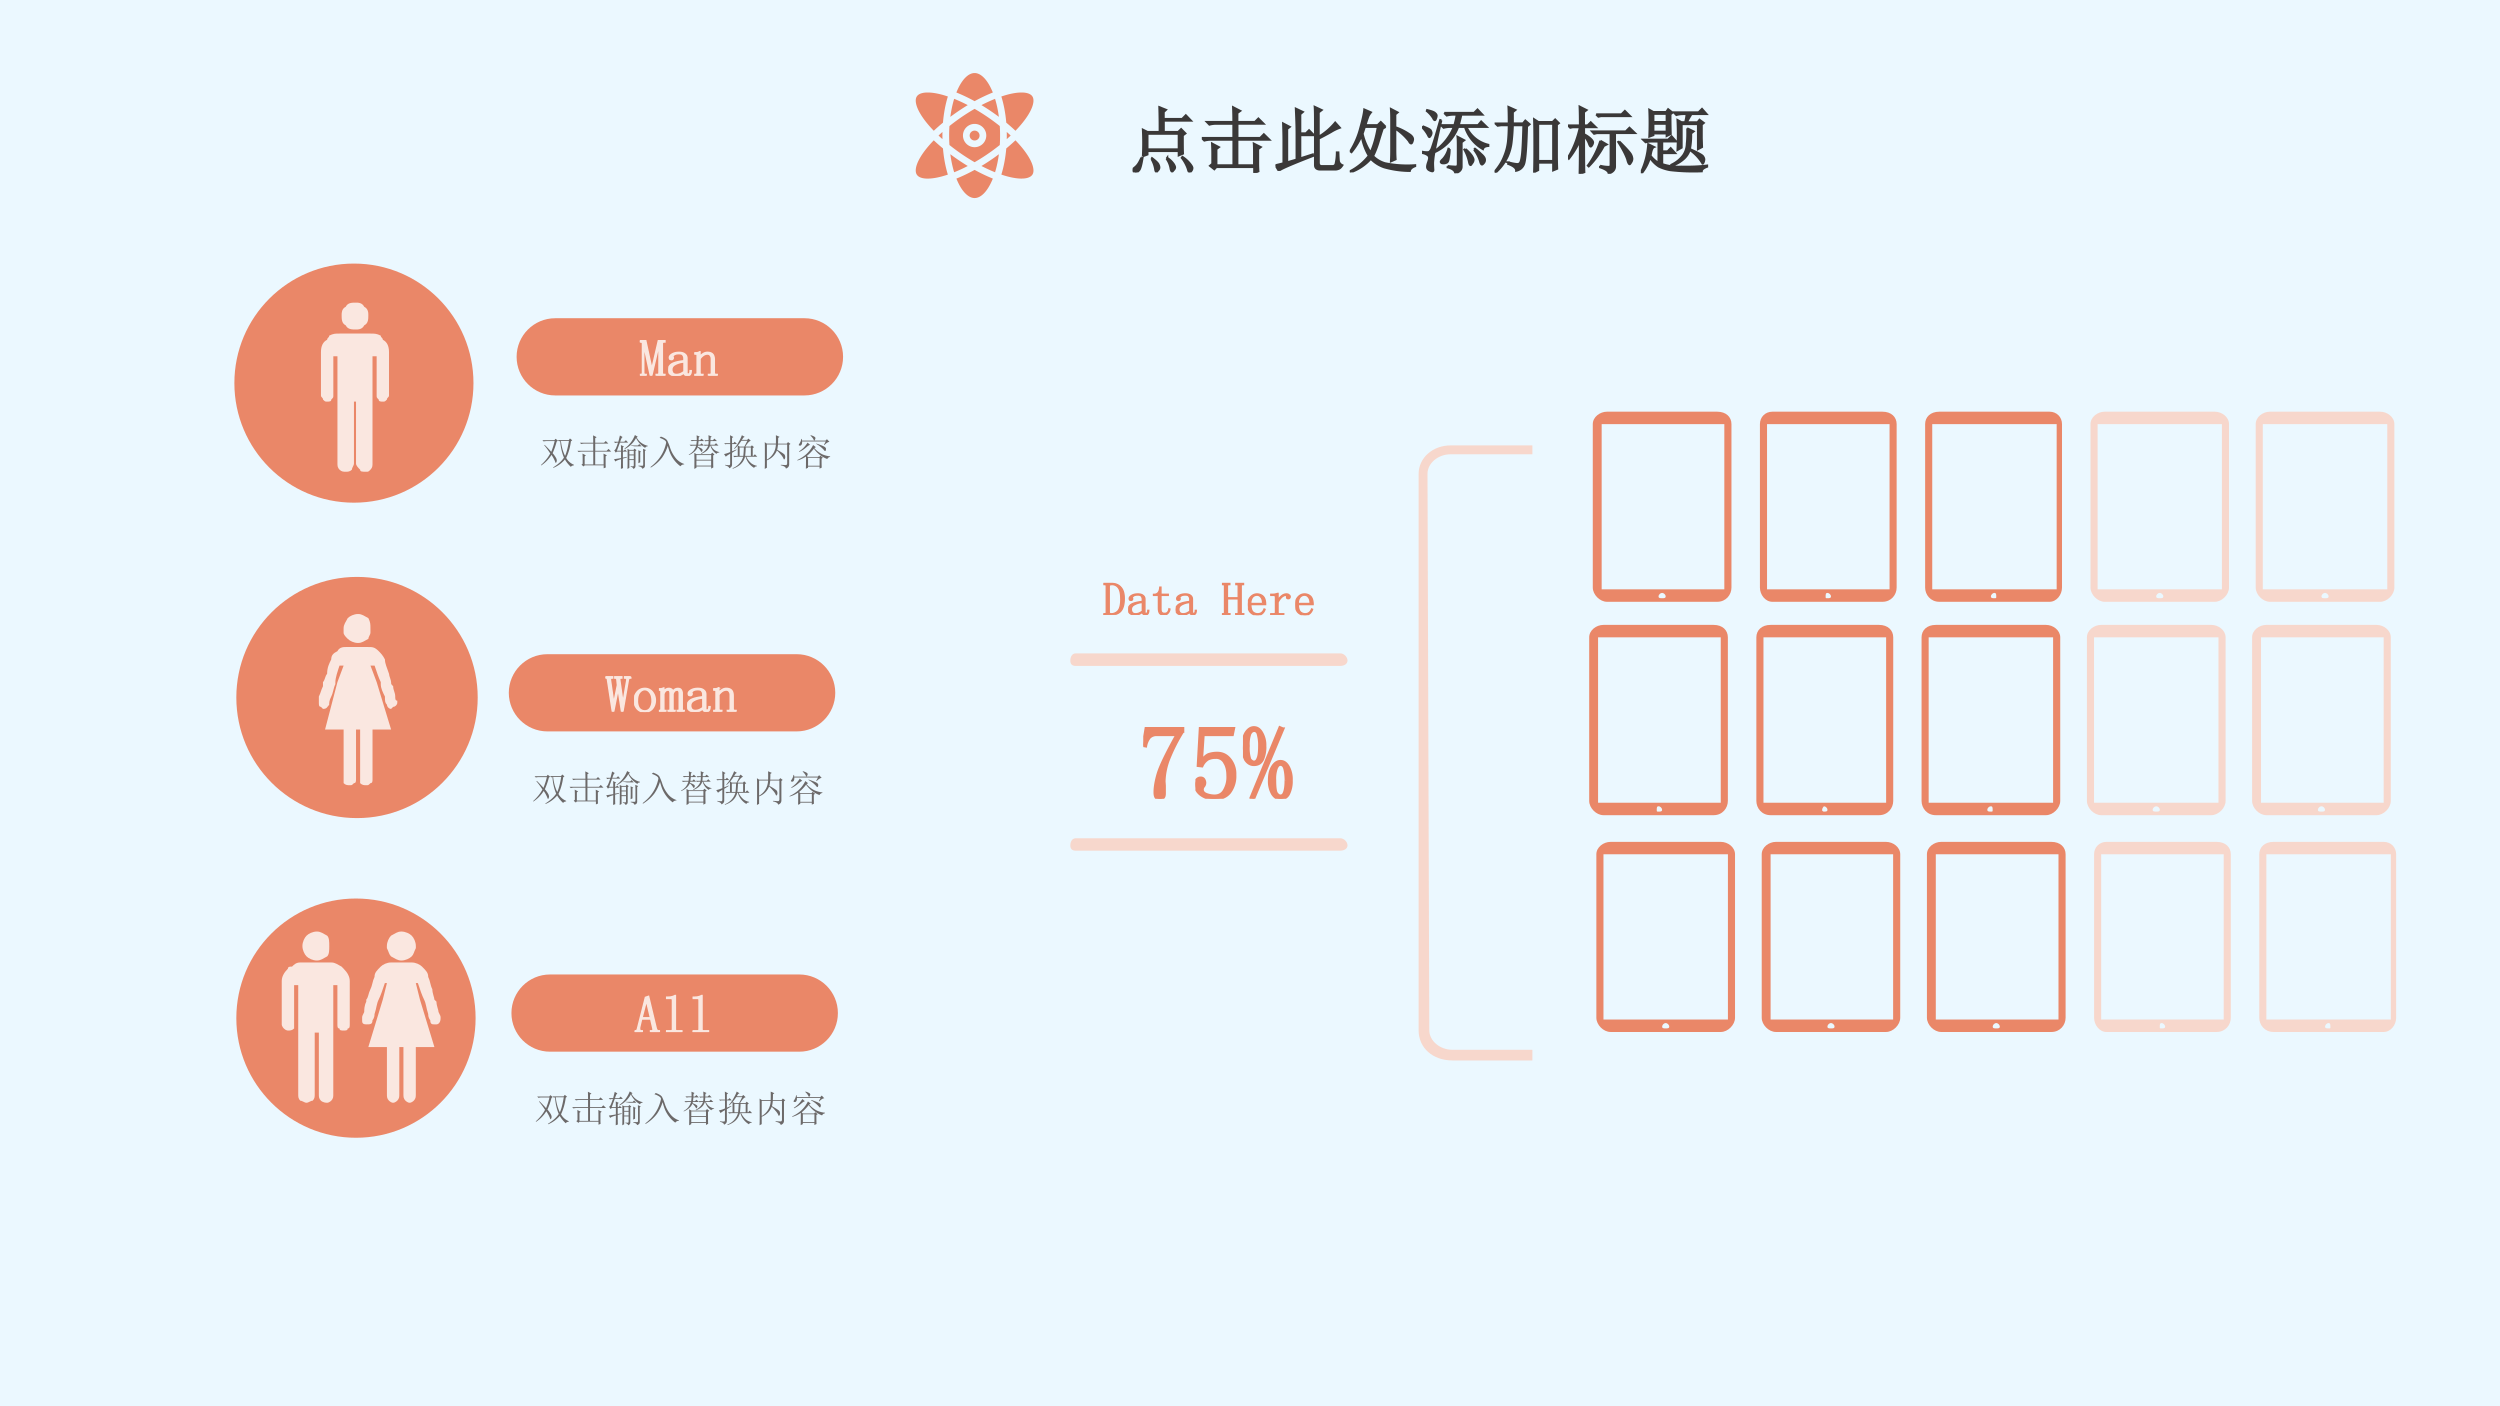 <svg xmlns="http://www.w3.org/2000/svg" xmlns:xlink="http://www.w3.org/1999/xlink" width="1280" height="720" viewBox="0 0 960 540"><rect x="0" y="0" width="960" height="540" fill="#808080" stroke="none"/><g data-name="P"><clipPath id="a"><path fill-rule="evenodd" d="M0 540h960V0H0Z"/></clipPath><g clip-path="url(#a)"><path fill="#ebf8ff" fill-rule="evenodd" d="M0 540h960V0H0Z"/></g></g><path fill="#ea8768" fill-rule="evenodd" d="M374.25 65.24c2.37 1.3 4.73 2.43 7 3.34-.11.28-.23.56-.35.83-1.85 4.22-4.27 6.64-6.65 6.64-2.37 0-4.8-2.42-6.65-6.64-.12-.27-.23-.55-.35-.83 2.28-.91 4.63-2.04 7-3.34Zm9.32-6.02c-.32 2.48-.82 4.81-1.47 6.93-1.7-.68-3.45-1.49-5.23-2.41 1.86-1.12 3.7-2.33 5.51-3.63.4-.3.8-.6 1.19-.89Zm-18.64 0c.39.29.79.59 1.2.89 1.8 1.3 3.65 2.51 5.49 3.63a57.18 57.18 0 0 1-5.22 2.41c-.65-2.12-1.15-4.45-1.47-6.93Zm25.01-5.34c4.11 4.26 6.71 8.37 6.9 11.27.07 1.02-.17 1.8-.76 2.34-1.56 1.49-5.53 1.45-10.59-.13-.32-.1-.64-.2-.97-.32.94-3.02 1.58-6.43 1.89-10.04 1.25-1.04 2.43-2.08 3.53-3.12Zm-31.37 0c1.09 1.04 2.28 2.08 3.53 3.12.3 3.61.95 7.02 1.88 10.05-.32.11-.65.22-.96.31-5.07 1.58-9.03 1.64-10.6.14-.58-.55-.83-1.32-.76-2.35.19-2.9 2.79-7.01 6.91-11.27Zm28.02-3.21c.52.46 1.03.92 1.51 1.38-.48.46-.99.92-1.51 1.38.02-.46.02-.92.02-1.38 0-.46 0-.92-.02-1.38Zm-24.69 0c0 .46-.01.92-.01 1.38 0 .46.01.92.01 1.38-.51-.46-1.01-.92-1.5-1.38.49-.46.99-.92 1.5-1.38Zm12.35-.51c1.05 0 1.9.85 1.9 1.89a1.9 1.9 0 0 1-1.9 1.9 1.895 1.895 0 0 1 0-3.79Zm0-2.58c-2.47 0-4.47 2-4.47 4.46 0 2.47 2 4.48 4.47 4.48 2.47 0 4.48-2.01 4.48-4.48 0-2.46-2.01-4.46-4.48-4.46Zm0-5.78c2.22 1.28 4.44 2.71 6.62 4.28 1.05.76 2.07 1.53 3.05 2.32.08 1.2.11 2.41.11 3.64s-.03 2.45-.11 3.65c-.98.78-2 1.56-3.05 2.32-2.18 1.57-4.4 3.01-6.62 4.28a74.13 74.13 0 0 1-6.61-4.28 83.97 83.97 0 0 1-3.05-2.32 54.937 54.937 0 0 1 0-7.29c.98-.79 2-1.56 3.05-2.32 2.17-1.57 4.39-3 6.61-4.28Zm7.85-3.85c.65 2.12 1.15 4.46 1.47 6.92-.39-.29-.79-.58-1.19-.87a78.146 78.146 0 0 0-5.51-3.64 63.02 63.02 0 0 1 5.23-2.41Zm-15.7 0c1.71.69 3.45 1.49 5.22 2.41a80.175 80.175 0 0 0-5.49 3.64c-.41.29-.81.58-1.2.87.32-2.46.82-4.8 1.47-6.92Zm25.86-2.43c1.74 0 3.06.36 3.82 1.08.59.55.83 1.32.76 2.35-.19 2.89-2.79 7.01-6.9 11.27-1.1-1.04-2.28-2.08-3.53-3.12-.31-3.61-.95-7.03-1.89-10.04.33-.12.65-.22.97-.32 2.61-.82 4.93-1.22 6.77-1.22Zm-36.03 0c1.86 0 4.17.4 6.79 1.22.31.1.64.2.96.32-.93 3.01-1.58 6.43-1.88 10.04a69.817 69.817 0 0 0-3.53 3.12c-4.12-4.26-6.72-8.38-6.91-11.27-.07-1.03.18-1.8.76-2.35.76-.72 2.08-1.08 3.81-1.08Zm18.02-7.47c2.38 0 4.8 2.42 6.65 6.64.12.27.24.54.35.83-2.27.91-4.63 2.03-7 3.33-2.37-1.3-4.72-2.42-7-3.33.12-.29.23-.57.35-.83 1.85-4.22 4.28-6.64 6.65-6.64Z" data-name="P"/><g data-name="P"><symbol id="b"><path d="M.203.531V.316h.43v.215h-.43M.141.223a3.707 3.707 0 0 1 0 .363L.203.555h.168a8.9 8.9 0 0 1-.004.34l.09-.036L.426.83V.733H.68l.05.051L.8.711H.427V.555h.199l.04.039.058-.059L.688.508c0-.123 0-.206.003-.25L.633.234v.059h-.43V.246L.141.223M.12.203h.016C.12.102.104.043.086.027.07.01.056 0 .043 0 .035 0 .026.004.016.012.006.017 0 .023 0 .032c0 .007.007.016.02.027.023.018.04.035.05.05.013.016.03.047.051.094m.137-.02.008.012C.32.154.35.124.356.105A.09.09 0 0 0 .366.07a.052.052 0 0 0-.02-.043C.338.014.332.007.329.007c-.01 0-.017.014-.02.04a.405.405 0 0 1-.05.137m.207.004.008.011a.313.313 0 0 0 .09-.086C.576.093.582.078.582.07.582.057.576.044.562.031.552.018.546.011.543.011.533.012.525.028.52.06a.327.327 0 0 1-.055.129m.21.011.009.012A.441.441 0 0 0 .789.117C.81.091.82.072.82.06a.063.063 0 0 0-.015-.04C.795.008.788 0 .785 0c-.01 0-.02.016-.027.047a.521.521 0 0 1-.082.152Z"/></symbol><symbol id="c"><path d="M.145.125v.148c0 .047-.002.09-.004.13L.234.354.2.328V.105h.235v.352H.129A.355.355 0 0 1 .035.445L0 .48h.434v.196H.199A.355.355 0 0 1 .105.664L.07.7h.364C.434.788.432.855.43.902l.097-.05L.488.824V.7H.73l.047.047.07-.07H.489V.48h.313l.05.051.075-.074H.488V.105h.23v.141c0 .06 0 .112-.003.156L.809.355.773.328V.133c0-.047.002-.084.004-.11L.72 0v.082h-.52L.172.051.113.098l.032.027Z"/></symbol><symbol id="d"><path d="m.34.172.172.055.004-.02C.206.087.049.018.046 0L0 .078l.11.027v.317c0 .062-.002.14-.005.23l.09-.047L.16.578v-.46l.13.038v.348C.29.62.285.738.28.855L.375.81.34.78V.516h.078l.043.043.066-.067H.34v-.32M.543.66C.543.772.542.845.539.88L.633.836.593.805V.469c.09.054.165.12.227.195l.063-.07A.641.641 0 0 1 .762.535a3.769 3.769 0 0 0-.168-.09V.113c0-.031.014-.047.043-.047H.78c.026 0 .042.012.047.036a.723.723 0 0 1 .016.152h.02C.865.199.867.159.87.133.876.109.891.09.918.078.9.05.882.033.863.028A.129.129 0 0 0 .824.02H.617C.567.02.543.04.543.082V.66Z"/></symbol><symbol id="e"><path d="M.207.625.176.531a.785.785 0 0 1 .11-.258c.043.094.077.211.1.352H.208m.285 0L.453.602A4.863 4.863 0 0 1 .398.426 1.243 1.243 0 0 0 .32.223.375.375 0 0 1 .484.125 1.51 1.51 0 0 1 .898.098V.086C.854.07.83.048.824.02a1.332 1.332 0 0 0-.351.05.464.464 0 0 0-.184.117A.66.66 0 0 0 .008 0L0 .013a.774.774 0 0 1 .262.215.742.742 0 0 0-.098.28.955.955 0 0 0-.14-.23L.007.29c.062.099.11.208.14.328C.18.737.197.82.2.863L.29.824A.366.366 0 0 1 .258.777 1.72 1.72 0 0 1 .215.648h.168l.043.043.066-.066M.625.602V.305c0-.04.001-.081.004-.125L.566.152c.003.05.004.1.004.153v.422C.57.76.57.809.566.87l.09-.047L.625.797V.62A.776.776 0 0 0 .813.527C.857.5.875.47.867.441.86.413.852.398.844.398c-.01 0-.021.01-.031.032a.787.787 0 0 1-.188.172Z"/></symbol><symbol id="f"><path d="M.305.828h.41l.047.047.066-.07H.54A4.112 4.112 0 0 0 .504.66H.77l.042.05.075-.073H.609A.442.442 0 0 1 .91.39V.375C.868.372.844.358.836.332A.534.534 0 0 0 .59.637H.496a.616.616 0 0 0-.308-.34L.18.309a.752.752 0 0 1 .258.328H.39A.355.355 0 0 1 .297.625L.262.66h.183C.458.707.47.755.477.805H.434A.355.355 0 0 1 .34.793L.305.828m.047-.73A1.16 1.16 0 0 1 .457.09C.48.087.492.1.492.129v.246C.492.43.491.471.488.5l.09-.047L.543.426V.098C.546.05.517.018.457 0 .454.036.419.064.352.082v.016m.027.234C.379.293.375.252.367.211.362.17.352.15.336.145A.096.096 0 0 0 .27.14C.262.146.258.15.258.156c0 .008.01.021.031.04a.34.34 0 0 1 .074.14L.38.332m.215 0a.399.399 0 0 0 .09-.094C.699.215.707.197.707.184a.073.073 0 0 0-.02-.047C.677.12.671.113.668.113.658.113.65.13.645.16a.601.601 0 0 1-.063.164l.012.008m.12-.008.013.012A.727.727 0 0 0 .813.262c.03-.026.048-.05.05-.07A.063.063 0 0 0 .848.14C.838.128.829.12.824.12c-.01 0-.02.016-.027.047a.505.505 0 0 1-.082.156m-.45.403a8.283 8.283 0 0 1-.1-.461C.158.226.154.186.151.145c0-.04.002-.072.004-.098 0-.013-.005-.02-.015-.02a.123.123 0 0 0-.043.016A.05.05 0 0 0 .07.09c0 .013.004.031.012.055.01.028.016.05.016.066a.049.049 0 0 1-.016.035.179.179 0 0 1-.07.031v.016A.3.3 0 0 1 .09.289C.1.292.112.303.125.324.138.348.18.484.25.73L.266.727M.008.645C.078.618.116.599.12.585A.09.09 0 0 0 .13.556a.075.075 0 0 0-.012-.04C.11.504.104.497.102.497c-.006 0-.012.01-.02.027A.45.45 0 0 1 0 .633l.008.012M.07.867C.133.852.17.837.18.824.193.814.2.802.2.79A.104.104 0 0 0 .19.75C.186.737.181.73.176.73.168.73.16.74.152.758a.388.388 0 0 1-.086.097L.07.867Z"/></symbol><symbol id="g"><path d="M.195.676c0 .094-.001.17-.004.226L.285.86.25.832V.676h.14l.032.039.058-.05L.445.636C.437.335.423.16.402.113A.142.142 0 0 0 .297.027C.299.061.263.092.187.121l.004.02A.617.617 0 0 1 .31.117c.01 0 .02.003.03.008.014.008.024.038.032.09.01.055.018.2.024.437H.25A2.583 2.583 0 0 0 .234.426.66.66 0 0 0 .18.223.686.686 0 0 0 .012 0L0 .012c.06.07.103.139.129.207a.738.738 0 0 1 .055.207c.007.07.011.146.011.226H.09L.043.645l-.031.03h.183M.855.66V.234c0-.062.002-.122.004-.18L.805.032v.106H.598V.035L.543.008C.546.088.547.21.547.37c0 .162-.001.283-.004.363L.602.695h.195L.832.73l.05-.05L.856.66M.598.672V.16h.207v.512H.598Z"/></symbol><symbol id="h"><path d="M.703.445c.1-.099.154-.16.164-.183A.148.148 0 0 0 .883.207a.09.09 0 0 0-.016-.05C.857.14.85.132.847.132.836.133.824.155.814.199.793.26.752.34.69.437l.012.008M.387.816h.347l.047.047.07-.07H.454L.418.785.387.816M.44.11A.555.555 0 0 1 .566.094c.013.002.02.013.02.031v.434H.395L.359.55.33.582h.464l.05.05L.919.56H.645V.094C.642.052.613.022.559.004c0 .031-.04.06-.118.086v.02m.004.343.086-.05-.039-.02A1.193 1.193 0 0 0 .285.102L.273.113c.073.097.13.21.172.34M.22.523c0-.28.001-.447.004-.5L.16 0c.003.112.004.266.004.46A1.096 1.096 0 0 0 .012.208L0 .223C.073.34.128.479.164.64H.066L.031.633 0 .664h.164C.164.763.163.85.16.922L.254.875.219.848V.664h.05l.043.043L.38.641h-.16V.543A.357.357 0 0 0 .316.477C.335.458.344.443.344.43A.09.09 0 0 0 .332.395C.324.382.318.375.312.375.305.375.296.391.285.422A.327.327 0 0 1 .22.523Z"/></symbol><symbol id="i"><path d="M.172.816V.703h.183v.113H.172m0-.136V.57h.183v.11H.172m.234.129c0-.12.002-.21.004-.27L.355.512v.035H.172V.523L.117.503a4.321 4.321 0 0 1 0 .368L.172.84h.176l.027.039.059-.047L.406.809M.133.239A.444.444 0 0 1 .243.14v.296H.16A.355.355 0 0 1 .066.426L.031.46h.344l.047.047.062-.07H.293V.3h.074L.41.344.47.277H.293V.125A.709.709 0 0 1 .559.09C.686.087.803.092.91.105V.09C.86.072.836.05.836.027a2.764 2.764 0 0 0-.434.016.578.578 0 0 0-.156.05.441.441 0 0 0-.121.122A.611.611 0 0 0 .012 0L0 .008a1.071 1.071 0 0 1 .102.39L.18.36C.159.352.143.311.133.24M.836.48.84.36.785.331v.344H.56V.352L.504.32a4.288 4.288 0 0 1 0 .41L.559.7h.05c.01.038.017.076.02.113H.582A.355.355 0 0 1 .488.8L.453.836h.34L.84.883l.062-.07H.695A2.434 2.434 0 0 1 .63.699h.148l.028.035.058-.043L.836.668V.48m-.2.137L.724.574.69.547a.928.928 0 0 0-.02-.23.273.273 0 0 0-.077-.118A.439.439 0 0 0 .43.105L.422.117a.425.425 0 0 1 .16.13.292.292 0 0 1 .05.16C.639.47.64.541.638.616M.684.313.69.324C.793.277.848.246.855.23A.076.076 0 0 0 .871.191.129.129 0 0 0 .863.152C.858.14.853.132.848.132a.594.594 0 0 1-.164.18Z"/></symbol><use xlink:href="#b" fill="#3a3838" transform="matrix(27.96 0 0 -27.96 434.942 66.194)"/><use xlink:href="#c" fill="#3a3838" transform="matrix(27.96 0 0 -27.96 461.493 66.413)"/><use xlink:href="#d" fill="#3a3838" transform="matrix(27.96 0 0 -27.96 489.791 65.648)"/><use xlink:href="#e" fill="#3a3838" transform="matrix(27.96 0 0 -27.96 518.308 66.194)"/><use xlink:href="#f" fill="#3a3838" transform="matrix(27.96 0 0 -27.96 546.06 66.522)"/><use xlink:href="#g" fill="#3a3838" transform="matrix(27.96 0 0 -27.96 573.922 66.304)"/><use xlink:href="#h" fill="#3a3838" transform="matrix(27.96 0 0 -27.96 602.111 66.74)"/><use xlink:href="#i" fill="#3a3838" transform="matrix(27.96 0 0 -27.96 630.082 66.522)"/><use xlink:href="#b" fill="none" stroke="#3a3838" stroke-miterlimit="10" stroke-width=".029" transform="matrix(27.96 0 0 -27.96 434.942 66.194)"/><use xlink:href="#c" fill="none" stroke="#3a3838" stroke-miterlimit="10" stroke-width=".029" transform="matrix(27.96 0 0 -27.96 461.493 66.413)"/><use xlink:href="#d" fill="none" stroke="#3a3838" stroke-miterlimit="10" stroke-width=".029" transform="matrix(27.96 0 0 -27.96 489.791 65.648)"/><use xlink:href="#e" fill="none" stroke="#3a3838" stroke-miterlimit="10" stroke-width=".029" transform="matrix(27.96 0 0 -27.96 518.308 66.194)"/><use xlink:href="#f" fill="none" stroke="#3a3838" stroke-miterlimit="10" stroke-width=".029" transform="matrix(27.96 0 0 -27.96 546.06 66.522)"/><use xlink:href="#g" fill="none" stroke="#3a3838" stroke-miterlimit="10" stroke-width=".029" transform="matrix(27.96 0 0 -27.96 573.922 66.304)"/><use xlink:href="#h" fill="none" stroke="#3a3838" stroke-miterlimit="10" stroke-width=".029" transform="matrix(27.96 0 0 -27.96 602.111 66.74)"/><use xlink:href="#i" fill="none" stroke="#3a3838" stroke-miterlimit="10" stroke-width=".029" transform="matrix(27.96 0 0 -27.96 630.082 66.522)"/></g><g data-name="P"><symbol id="j"><path d="M0 0Z"/></symbol><use xlink:href="#j" fill="#3a3838" transform="matrix(27.96 0 0 -27.96 657.1 64.01)"/><use xlink:href="#j" fill="none" stroke="#3a3838" stroke-miterlimit="10" stroke-width=".029" transform="matrix(27.96 0 0 -27.96 657.1 64.01)"/></g><path fill="#ea8768" fill-rule="evenodd" d="M663.5 244.74v62.82c0 2.73-2.05 5.47-5.46 5.47h-42.33c-2.73 0-5.46-2.74-5.46-5.47v-62.82c0-2.73 2.73-4.78 5.46-4.78h42.33c3.41 0 5.46 2.05 5.46 4.78Zm-25.26 66.24c0-.69-.68-1.37-1.37-1.37-.68 0-.68.68-.68 1.37 0 .68 0 .68.68.68.69 0 1.37 0 1.37-.68Zm22.53-66.24h-47.11v63.51h47.11v-63.51ZM727 244.74v62.82c0 2.73-2.05 5.47-5.46 5.47H679.9c-3.41 0-5.46-2.74-5.46-5.47v-62.82c0-2.73 2.05-4.78 5.46-4.78h41.64c3.41 0 5.46 2.05 5.46 4.78Zm-25.26 66.24c0-.69-.68-1.37-1.36-1.37 0 0-.69.68-.69 1.37 0 .68.69.68.69.68.68 0 1.36 0 1.36-.68Zm22.53-66.24h-47.1v63.51h47.1v-63.51ZM791.13 244.74v62.82c0 2.73-2.74 5.47-5.47 5.47h-42.32c-3.42 0-5.46-2.74-5.46-5.47v-62.82c0-2.73 2.04-4.78 5.46-4.78h42.32c2.73 0 5.47 2.05 5.47 4.78Zm-25.95 66.24c0-.69 0-1.37-.68-1.37s-1.37.68-1.37 1.37c0 .68.69.68 1.37.68.68 0 .68 0 .68-.68Zm23.21-66.24h-47.78v63.51h47.78v-63.51Z" data-name="P"/><path fill="#f7d7cc" fill-rule="evenodd" d="M854.63 244.74v62.82c0 2.73-2.74 5.47-5.47 5.47h-42.32c-2.73 0-5.46-2.74-5.46-5.47v-62.82c0-2.73 2.73-4.78 5.46-4.78h42.32c2.73 0 5.47 2.05 5.47 4.78Zm-25.26 66.24c0-.69-.69-1.37-1.37-1.37-.68 0-1.37.68-1.37 1.37 0 .68.69.68 1.37.68.68 0 1.37 0 1.37-.68Zm22.52-66.24h-47.78v63.51h47.78v-63.51ZM918.06 244.74v62.82c0 2.73-2.73 5.47-5.46 5.47h-42.33c-2.73 0-5.46-2.74-5.46-5.47v-62.82c0-2.73 2.73-4.78 5.46-4.78h42.33c2.73 0 5.46 2.05 5.46 4.78Zm-25.26 66.24c0-.69-.68-1.37-1.36-1.37-.69 0-1.37.68-1.37 1.37 0 .68.68.68 1.37.68.68 0 1.36 0 1.36-.68Zm22.53-66.24h-47.1v63.51h47.1v-63.51Z" data-name="P"/><path fill="#ea8768" fill-rule="evenodd" d="M664.88 162.86v62.77c0 2.73-2.05 5.46-5.47 5.46h-42.32c-2.73 0-5.46-2.73-5.46-5.46v-62.77c0-2.72 2.73-4.77 5.46-4.77h42.32c3.42 0 5.47 2.05 5.47 4.77Zm-25.26 66.18c0-.68-.69-1.36-1.37-1.36-.68 0-1.37.68-1.37 1.36s.69.68 1.37.68c.68 0 1.37 0 1.37-.68Zm22.52-66.18h-47.1v63.45h47.1v-63.45ZM728.31 162.86v62.77c0 2.73-2.04 5.46-5.45 5.46h-42.27c-2.73 0-4.78-2.73-4.78-5.46v-62.77c0-2.72 2.05-4.77 4.78-4.77h42.27c3.41 0 5.45 2.05 5.45 4.77Zm-25.22 66.18c0-.68-.69-1.36-1.37-1.36-.68 0-.68.68-.68 1.36s0 .68.68.68 1.37 0 1.37-.68Zm22.5-66.18h-47.05v63.45h47.05v-63.45ZM791.81 162.86v62.77c0 2.73-2.05 5.46-4.78 5.46h-42.32c-3.41 0-5.46-2.73-5.46-5.46v-62.77c0-2.72 2.05-4.77 5.46-4.77h42.32c2.73 0 4.78 2.05 4.78 4.77Zm-25.25 66.18c0-.68 0-1.36-.69-1.36-.68 0-1.36.68-1.36 1.36s.68.68 1.36.68c.69 0 .69 0 .69-.68Zm23.2-66.18h-47.78v63.45h47.78v-63.45Z" data-name="P"/><path fill="#f7d7cc" fill-rule="evenodd" d="M855.94 162.86v62.77c0 2.73-2.73 5.46-5.46 5.46h-42.27c-2.73 0-5.46-2.73-5.46-5.46v-62.77c0-2.72 2.73-4.77 5.46-4.77h42.27c2.73 0 5.46 2.05 5.46 4.77Zm-25.23 66.18c0-.68-.68-1.36-1.37-1.36-.68 0-1.36.68-1.36 1.36s.68.68 1.36.68c.69 0 1.37 0 1.37-.68Zm22.5-66.18h-47.73v63.45h47.73v-63.45ZM919.44 162.86v62.77c0 2.73-2.73 5.46-5.46 5.46h-42.33c-2.73 0-5.46-2.73-5.46-5.46v-62.77c0-2.72 2.73-4.77 5.46-4.77h42.33c2.73 0 5.46 2.05 5.46 4.77Zm-25.26 66.18c0-.68-.68-1.36-1.37-1.36-.68 0-1.36.68-1.36 1.36s.68.68 1.36.68c.69 0 1.37 0 1.37-.68Zm22.53-66.18h-47.79v63.45h47.79v-63.45Z" data-name="P"/><path fill="#ea8768" fill-rule="evenodd" d="M666.25 328.05v62.77c0 2.73-2.73 5.46-5.46 5.46h-42.33c-2.73 0-5.46-2.73-5.46-5.46v-62.77c0-2.73 2.73-4.77 5.46-4.77h42.33c2.73 0 5.46 2.04 5.46 4.77Zm-25.26 66.18c0-.68-.68-1.37-1.36-1.37-.69 0-1.37.69-1.37 1.37 0 .68.68.68 1.37.68.68 0 1.36 0 1.36-.68Zm22.53-66.18h-47.79v63.45h47.79v-63.45ZM729.69 328.05v62.77c0 2.73-2.73 5.46-5.46 5.46h-42.27c-2.73 0-5.46-2.73-5.46-5.46v-62.77c0-2.73 2.73-4.77 5.46-4.77h42.27c2.73 0 5.46 2.04 5.46 4.77Zm-25.23 66.18c0-.68-.68-1.37-1.37-1.37-.68 0-1.36.69-1.36 1.37 0 .68.68.68 1.36.68.69 0 1.37 0 1.37-.68Zm22.5-66.18h-47.05v63.45h47.05v-63.45ZM793.19 328.05v62.77c0 2.73-2.05 5.46-5.46 5.46H745.4c-2.73 0-5.46-2.73-5.46-5.46v-62.77c0-2.73 2.73-4.77 5.46-4.77h42.33c3.41 0 5.46 2.04 5.46 4.77Zm-25.26 66.18c0-.68-.68-1.37-1.37-1.37-.68 0-1.36.69-1.36 1.37 0 .68.68.68 1.36.68.69 0 1.37 0 1.37-.68Zm22.53-66.18h-47.11v63.45h47.11v-63.45Z" data-name="P"/><path fill="#f7d7cc" fill-rule="evenodd" d="M856.63 328.05v62.77c0 2.73-2.05 5.46-5.46 5.46H808.9c-2.73 0-4.77-2.73-4.77-5.46v-62.77c0-2.73 2.04-4.77 4.77-4.77h42.27c3.41 0 5.46 2.04 5.46 4.77Zm-25.23 66.18c0-.68-.68-1.37-1.37-1.37-.68 0-.68.69-.68 1.37 0 .68 0 .68.68.68.69 0 1.37 0 1.37-.68Zm22.5-66.18h-47.05v63.45h47.05v-63.45ZM920.12 328.05v62.77c0 2.73-2.04 5.46-4.77 5.46h-42.33c-3.41 0-5.46-2.73-5.46-5.46v-62.77c0-2.73 2.05-4.77 5.46-4.77h42.33c2.73 0 4.77 2.04 4.77 4.77Zm-25.25 66.18c0-.68 0-1.37-.68-1.37-.69 0-1.37.69-1.37 1.37 0 .68.68.68 1.37.68.68 0 .68 0 .68-.68Zm23.21-66.18h-47.79v63.45h47.79v-63.45ZM588.44 407.21h-30.72c-7.51 0-12.97-4.77-12.97-11.6V181.95c0-6.15 5.46-10.92 12.29-10.92h31.4v3.41h-31.4c-4.78 0-8.88 3.41-8.88 7.51l.69 213.66c0 4.09 4.09 7.51 8.87 7.51h30.72v4.09ZM514.71 255.71H413.05c-1.37 0-2.05-.68-2.05-2.06 0-1.37.68-2.75 2.05-2.75h101.66c1.36 0 2.73 1.38 2.73 2.75 0 1.38-1.37 2.06-2.73 2.06M514.71 326.65H413.05c-1.37 0-2.05-.68-2.05-2.03 0-1.36.68-2.72 2.05-2.72h101.66c1.36 0 2.73 1.36 2.73 2.72 0 1.35-1.37 2.03-2.73 2.03" data-name="P"/><g data-name="P"><symbol id="k"><path d="M.371.34c0 .112-.017.19-.05.234a.164.164 0 0 1-.184.063.026.026 0 0 1-.012-.024V.055c0-.01.004-.019.012-.024A.056.056 0 0 1 .168.023a.19.19 0 0 1 .144.063c.04.044.06.129.06.254m-.31.273c0 .01-.002.019-.007.024C.049.642.04.645.027.645H.004v.023H.18C.26.668.324.642.37.59.421.538.445.457.445.348c0-.12-.023-.209-.07-.266C.328.027.259 0 .168 0H0v.023h.027C.04.023.05.026.055.031.06.036.062.044.062.055v.558Z"/></symbol><symbol id="l"><path d="M.148 0A.17.17 0 0 0 .04.031.104.104 0 0 0 0 .11c0 .047.02.085.059.114C.1.253.18.276.3.289v.047a.094.094 0 0 1-.02.062C.271.417.245.426.203.426.16.426.128.418.11.402.091.39.085.375.09.36A.035.035 0 0 0 .095.344a.038.038 0 0 0-.008-.02C.083.316.074.312.059.312.049.313.039.316.03.32a.056.056 0 0 0-.008.032c0 .023.017.045.051.066C.108.438.15.449.2.449.251.45.29.44.316.418.342.4.356.372.356.336V.078c0-.02 0-.034.003-.039A.054.054 0 0 1 .383.035C.396.035.405.04.41.051.415.064.418.08.418.1h.02C.438.066.43.04.417.024a.069.069 0 0 0-.05-.02.07.07 0 0 0-.044.013.072.072 0 0 0-.023.039.449.449 0 0 0-.074-.043A.224.224 0 0 0 .148 0M.066.121c0-.023.007-.045.02-.066C.102.036.125.027.156.027c.024 0 .047.004.07.012.024.01.049.025.075.043v.184A.392.392 0 0 1 .117.21C.083.188.067.158.067.12Z"/></symbol><symbol id="m"><path d="M.172.129c0-.037.006-.061.02-.074C.203.042.223.035.25.035c.026 0 .047.008.063.024a.15.15 0 0 1 .03.074l.02-.008A.154.154 0 0 0 .32.035.11.11 0 0 0 .234 0C.195 0 .165.012.144.035.127.06.118.095.118.145v.273H0v.023h.031A.1.1 0 0 1 .105.47c.021.02.034.052.04.094l.003.03h.024V.442h.156V.418H.172v-.29Z"/></symbol><symbol id="n"><path d="M.41.055C.41.045.413.036.418.03A.048.048 0 0 1 .445.023h.02V0H.293v.023h.02c.013 0 .022.003.027.008.005.005.008.013.008.024V.34h-.23V.055C.117.045.12.036.124.03A.048.048 0 0 1 .152.023h.02V0H0v.023h.02c.013 0 .022.003.027.008.005.005.008.013.008.024v.558c0 .01-.003.019-.008.024C.042.642.033.645.02.645H.004v.023h.164V.645H.152A.048.048 0 0 1 .125.637C.12.632.117.624.117.613v-.25h.23v.25c0 .01-.002.019-.007.024C.335.642.326.645.312.645H.297v.023H.46V.645H.445A.048.048 0 0 1 .418.637C.413.632.41.624.41.613V.055Z"/></symbol><symbol id="o"><path d="M.313.25C.315.307.304.35.28.379a.098.098 0 0 1-.086.047.122.122 0 0 1-.097-.047A.21.21 0 0 1 .062.25h.25M.063.227c0-.07.014-.122.04-.153A.148.148 0 0 1 .21.031c.034 0 .062.01.086.028a.18.18 0 0 1 .05.074l.02-.008A.199.199 0 0 0 .313.039.148.148 0 0 0 .203 0c-.06 0-.11.02-.148.059C.018.098 0 .154 0 .227c0 .065.018.118.055.16.039.044.086.066.14.066.05 0 .093-.017.13-.05C.36.367.378.31.378.226H.062Z"/></symbol><symbol id="p"><path d="M.168.316A.33.33 0 0 0 .25.41a.156.156 0 0 0 .094.035C.37.445.389.44.402.425.418.416.426.403.426.388A.042.042 0 0 0 .414.355C.41.348.4.344.387.344a.042.042 0 0 0-.032.011C.35.363.35.374.352.387a.043.043 0 0 1-.004.02C.345.41.338.413.324.413.304.414.277.401.246.375a.37.37 0 0 1-.078-.11v-.21c0-.01.003-.019.008-.024A.048.048 0 0 1 .203.023H.29V0H0v.023h.078C.091.023.1.026.105.031c.006.005.008.013.008.024v.324c0 .01-.002.018-.008.023C.1.41.091.414.078.414H.004v.024h.031c.018 0 .04 0 .063.003.026.006.045.01.058.016h.012v-.14Z"/></symbol><use xlink:href="#k" fill="#ea8768" transform="matrix(18.024 0 0 -18.024 423.692 236.098)"/><use xlink:href="#l" fill="#ea8768" transform="matrix(18.024 0 0 -18.024 433.234 236.169)"/><use xlink:href="#m" fill="#ea8768" transform="matrix(18.024 0 0 -18.024 442.706 236.169)"/><use xlink:href="#l" fill="#ea8768" transform="matrix(18.024 0 0 -18.024 451.474 236.169)"/><use xlink:href="#j" fill="#ea8768" transform="matrix(18.024 0 0 -18.024 459.82 236.38)"/><use xlink:href="#n" fill="#ea8768" transform="matrix(18.024 0 0 -18.024 469.222 236.098)"/><use xlink:href="#o" fill="#ea8768" transform="matrix(18.024 0 0 -18.024 479.186 236.24)"/><use xlink:href="#p" fill="#ea8768" transform="matrix(18.024 0 0 -18.024 487.743 236.098)"/><use xlink:href="#o" fill="#ea8768" transform="matrix(18.024 0 0 -18.024 497.426 236.24)"/><use xlink:href="#k" fill="none" stroke="#ea8768" stroke-miterlimit="10" stroke-width=".029" transform="matrix(18.024 0 0 -18.024 423.692 236.098)"/><use xlink:href="#l" fill="none" stroke="#ea8768" stroke-miterlimit="10" stroke-width=".029" transform="matrix(18.024 0 0 -18.024 433.234 236.169)"/><use xlink:href="#m" fill="none" stroke="#ea8768" stroke-miterlimit="10" stroke-width=".029" transform="matrix(18.024 0 0 -18.024 442.706 236.169)"/><use xlink:href="#l" fill="none" stroke="#ea8768" stroke-miterlimit="10" stroke-width=".029" transform="matrix(18.024 0 0 -18.024 451.474 236.169)"/><use xlink:href="#j" fill="none" stroke="#ea8768" stroke-miterlimit="10" stroke-width=".029" transform="matrix(18.024 0 0 -18.024 459.82 236.38)"/><use xlink:href="#n" fill="none" stroke="#ea8768" stroke-miterlimit="10" stroke-width=".029" transform="matrix(18.024 0 0 -18.024 469.222 236.098)"/><use xlink:href="#o" fill="none" stroke="#ea8768" stroke-miterlimit="10" stroke-width=".029" transform="matrix(18.024 0 0 -18.024 479.186 236.24)"/><use xlink:href="#p" fill="none" stroke="#ea8768" stroke-miterlimit="10" stroke-width=".029" transform="matrix(18.024 0 0 -18.024 487.743 236.098)"/><use xlink:href="#o" fill="none" stroke="#ea8768" stroke-miterlimit="10" stroke-width=".029" transform="matrix(18.024 0 0 -18.024 497.426 236.24)"/></g><g data-name="P" transform="matrix(18.024 0 0 -18.024 505.44 236.38)"><use xlink:href="#j" fill="#ea8768"/><use xlink:href="#j" fill="none" stroke="#ea8768" stroke-miterlimit="10" stroke-width=".029"/></g><g data-name="P"><symbol id="q"><path d="M.379.648A1.652 1.652 0 0 1 .246.387.637.637 0 0 1 .2.168L.203.125v-.07C.203.034.2.02.191.012.186.004.176 0 .161 0a.057.057 0 0 0-.036.012C.117.022.113.039.113.062c0 .05.01.111.032.184.023.073.083.197.18.371H.128A.095.095 0 0 1 .059.59.185.185 0 0 1 .023.508L0 .512l.027.164H.38V.648Z"/></symbol><symbol id="r"><path d="M.21.438c.05 0 .09-.02.122-.06A.22.22 0 0 0 .379.23a.259.259 0 0 0-.05-.168C.296.021.246 0 .178 0a.21.21 0 0 0-.124.04C.018.067 0 .101 0 .14c0 .016.004.03.012.04C.022.193.035.2.05.2.066.2.077.193.082.183A.063.063 0 0 0 .09.156C.09.141.086.13.078.121A.052.052 0 0 1 .066.09c0-.021.012-.037.036-.047A.219.219 0 0 1 .184.027c.041 0 .073.017.093.051a.252.252 0 0 1 .035.145c0 .052-.01.093-.03.125a.091.091 0 0 1-.087.05.164.164 0 0 1-.074-.015.15.15 0 0 1-.058-.067L.027.32l.02.356h.32L.355.617h-.28L.058.36c.026.037.05.059.074.067A.27.27 0 0 0 .21.438Z"/></symbol><use xlink:href="#q" fill="#ea8768" transform="matrix(39.96 0 0 -39.96 439.007 306.748)"/><use xlink:href="#r" fill="#ea8768" transform="matrix(39.96 0 0 -39.96 459.035 306.748)"/><use xlink:href="#q" fill="none" stroke="#ea8768" stroke-miterlimit="10" stroke-width=".029" transform="matrix(39.96 0 0 -39.96 439.007 306.748)"/><use xlink:href="#r" fill="none" stroke="#ea8768" stroke-miterlimit="10" stroke-width=".029" transform="matrix(39.96 0 0 -39.96 459.035 306.748)"/></g><g data-name="P"><symbol id="s"><path d="M.105.656C.09.656.077.646.066.625A.296.296 0 0 1 .051.508a.34.34 0 0 1 .015-.13C.08.362.092.353.106.353c.018 0 .03.011.039.035C.155.41.16.45.16.507a.398.398 0 0 1-.012.11c-.005.026-.02.04-.043.04M.211.503A.315.315 0 0 0 .188.379C.171.345.145.329.104.329c-.03 0-.057.015-.078.046A.256.256 0 0 0 0 .504C0 .56.01.605.031.637c.021.031.046.047.074.047C.137.684.161.667.18.633a.23.23 0 0 0 .03-.13M.415.18C.414.224.41.26.402.29.395.317.38.331.36.331.344.332.331.319.32.293A.3.3 0 0 1 .305.18C.305.115.31.073.32.055.333.036.346.027.36.027c.018 0 .03.01.038.032.01.023.016.063.016.12m.05-.003a.27.27 0 0 0-.027-.13A.086.086 0 0 0 .36 0C.331 0 .306.016.285.047a.242.242 0 0 0-.031.129c0 .057.01.101.031.133.021.033.046.05.074.05C.391.36.415.342.434.31a.25.25 0 0 0 .03-.133M.384.672.102 0 .078.012l.277.672.028-.012Z"/></symbol><use xlink:href="#s" fill="#ea8768" transform="matrix(39.96 0 0 -39.96 477.298 306.748)"/><use xlink:href="#s" fill="none" stroke="#ea8768" stroke-miterlimit="10" stroke-width=".029" transform="matrix(39.96 0 0 -39.96 477.298 306.748)"/></g><g data-name="P" transform="matrix(39.96 0 0 -39.96 496.99 307.06)"><use xlink:href="#j" fill="#ea8768"/><use xlink:href="#j" fill="none" stroke="#ea8768" stroke-miterlimit="10" stroke-width=".029"/></g><path fill="#ea8768" fill-rule="evenodd" d="M90.75 390.96c0-25.37 20.57-45.93 45.94-45.93 25.37 0 45.94 20.56 45.94 45.93s-20.57 45.94-45.94 45.94c-25.37 0-45.94-20.57-45.94-45.94Z" data-name="P"/><path fill="#fae7e0" fill-rule="evenodd" d="M158.09 369.59h-7.93c-1.58 0-3.17.79-3.96 1.58-1.59 1.59-2.38 2.38-2.38 3.96-.79 1.59-.79 3.17-1.59 4.76-.79 1.58-.79 3.17-1.58 3.96v.79c-.79 1.59-.79 3.17-.79 3.96-.8 1.59-.8 1.59-.8 2.38v.79c0 .79 0 1.59 1.59 1.59 1.58 0 2.38 0 2.38-1.59 0 0 .79-.79.79-2.37.79-2.38.79-3.97 1.58-5.55.8-1.58 1.59-3.96 2.38-6.34h.8l-1.59 6.34-5.55 18.22h7.14v18.22c0 .8 0 1.59.79 2.38 0 0 .79.79 1.58.79.8 0 1.59-.79 1.59-.79.79-.79.79-1.58.79-2.38v-18.22h1.59v18.22c0 .8 0 1.59.79 2.38 0 0 .79.79 1.59.79.79 0 1.58-.79 1.58-.79.79-.79.79-1.58.79-2.38v-18.22h7.14l-5.55-18.22-1.59-6.34h.8c.79 2.38 1.58 4.76 2.38 6.34.79 1.58.79 3.17 1.58 5.55 0 1.58.79 2.37.79 2.37 0 1.59.8 1.59 1.59 1.59h.79c.79 0 1.59-.8 1.59-2.38 0-.79 0-.79-.8-2.38 0-.79-.79-2.37-.79-3.96l-.79-.79c0-.79-.79-2.38-.79-3.96-.8-1.59-.8-3.17-1.59-4.76 0-1.58-.79-2.37-2.38-3.96-.79-.79-2.38-1.58-3.96-1.58M154.13 357.71c-1.59 0-2.39.8-3.98 1.59-.79.8-1.59 2.39-1.59 3.98v.79c.8 1.59.8 2.38 1.59 3.18 1.59.79 2.39 1.59 3.98 1.59 1.58 0 3.17-.8 3.97-1.59.79-.8.79-1.59 1.59-3.18v-.79c0-1.59-.8-3.18-1.59-3.98-.8-.79-2.39-1.59-3.97-1.59M127.19 369.59h-11.88c-1.58 0-2.37.79-3.16 1.58-.8 0-1.59 0-1.59.8-1.58 1.58-2.37 3.16-2.37 4.75v16.64c0 .79.79 1.58.79 1.58.79.79 1.58.79 1.58.79.79 0 1.59 0 2.38-.79V378.3h1.58V420.29c0 .8 0 1.59.79 2.38.79 0 1.59.79 2.38.79.79 0 1.58-.79 2.37-.79.79-.79.79-1.58.79-2.38V396.53h1.59V420.29c0 .8 0 1.59.79 2.38 0 0 .79.79 2.37.79.8 0 1.59-.79 1.59-.79.79-.79.79-1.58.79-2.38V378.3h1.58v15.06c0 .79 0 1.58.79 1.58 0 .79.8.79 1.59.79s1.58 0 1.58-.79c.79 0 .79-.79.79-1.58v-16.64c0-1.59-.79-3.17-2.37-4.75l-.79-.8c-1.59-.79-2.38-1.58-3.96-1.58M121.68 357.71c-1.59 0-3.18.8-3.97 1.59-.79.8-1.58 2.39-1.58 3.98 0 1.59.79 3.17 1.58 3.97.79.79 2.38 1.59 3.97 1.59 1.58 0 2.38-.8 3.96-1.59.8-.8.8-2.38.8-3.97 0-1.59 0-3.18-.8-3.98-1.58-.79-2.38-1.59-3.96-1.59" data-name="P"/><path fill="#ea8768" fill-rule="evenodd" d="M90.75 267.84c0-25.58 20.75-46.31 46.34-46.31 25.6 0 46.35 20.73 46.35 46.31 0 25.58-20.75 46.31-46.35 46.31-25.59 0-46.34-20.73-46.34-46.31Z" data-name="P"/><path fill="#fae7e0" fill-rule="evenodd" d="M141.46 248.46h-8.72c-.79 0-2.37 0-3.17 1.59-1.58.79-2.38 1.58-2.38 3.17-.79 1.58-1.58 3.16-1.58 5.54-.79.79-.79 2.38-1.59 3.17v1.58c-.79 1.59-.79 2.38-1.58 3.96v2.38c0 .79 0 1.58.79 1.58l.79.79c1.59 0 1.59-.79 2.38-1.58 0-.79 0-1.58.79-3.17.8-1.58.8-3.17 1.59-4.75v-.79c0-1.59.79-3.96 1.59-6.34h1.58l-2.38 6.34-4.75 18.21h7.13V300.73c.79.8 1.59.8 2.38.8.79 0 .79 0 1.58-.8.8 0 .8-.79.8-1.58V280.14h1.58V300.73c.8.8 1.59.8 2.38.8.79 0 .79 0 1.59-.8.79 0 .79-.79.79-1.58V280.14h7.13l-5.54-18.21-2.38-6.34h1.58c.8 2.38 1.59 4.75 2.38 6.34v.79c0 1.58.79 3.17 1.59 4.75 0 1.59 0 2.38.79 3.17 0 .79.79 1.58 1.58 1.58l.8-.79c.79 0 1.58-.79 1.58-1.58v-.79c-.79 0-.79-.8-.79-1.59 0-1.58-.79-2.37-.79-3.96-.8-.79-.8-.79-.8-1.58s-.79-2.38-.79-3.17c-.79-2.38-1.58-3.96-1.58-5.54-.8-1.59-1.59-2.38-2.38-3.17-1.59-1.59-2.38-1.59-3.97-1.59M137.49 235.78c-1.59 0-3.17.79-3.97 1.59-.79 1.58-1.58 2.38-1.58 3.97v1.59c0 .79.79 1.59 1.58 2.38.8.8 2.38 1.59 3.97 1.59 1.59 0 2.38-.79 3.97-1.59 0-.79.79-1.59.79-2.38v-1.59c0-1.59 0-2.39-.79-3.97-1.59-.8-2.38-1.59-3.97-1.59" data-name="P"/><path fill="#ea8768" fill-rule="evenodd" d="M90 147.12c0-25.35 20.55-45.91 45.91-45.91 25.35 0 45.9 20.56 45.9 45.91 0 25.35-20.55 45.91-45.9 45.91-25.36 0-45.91-20.56-45.91-45.91Z" data-name="P"/><path fill="#fae7e0" fill-rule="evenodd" d="M142.25 128.09h-11.87c-1.59 0-2.38 0-3.96.79 0 .79-.79.79-.79 1.58-1.59.8-2.38 2.38-2.38 4.76v16.63c0 .79.79.79.79 1.58.79.79.79.79 1.59.79.79 0 1.58 0 1.58-.79.79-.79.79-.79.79-1.58V136.8h1.58V177.98c0 .8 0 1.59.8 2.38.79.79 1.58.79 2.37.79s1.58 0 2.38-.79c0-.79.79-1.58.79-2.38v-23.76h.79v23.76c0 .8.79 1.59 1.58 2.38 0 .79.79.79 2.38.79.79 0 .79 0 1.58-.79s.79-1.58.79-2.38V136.8h1.59v15.05c0 .79 0 .79.79 1.58 0 .79.79.79 1.58.79s.79 0 1.58-.79c0-.79.8-.79.8-1.58v-16.63c0-2.38-.8-3.96-2.38-4.76 0-.79-.79-.79-.79-1.58-1.58-.79-2.38-.79-3.96-.79M136.71 116.21c-1.58 0-3.16 0-3.95 1.59-1.57.79-1.57 2.38-1.57 3.17 0 1.59 0 3.18 1.57 3.97.79 1.59 2.37 1.59 3.95 1.59.79 0 2.36 0 3.15-1.59 1.58-.79 1.58-2.38 1.58-3.97 0-.79 0-2.38-1.58-3.17-.79-1.59-2.36-1.59-3.15-1.59" data-name="P"/><g data-name="P"><clipPath id="t"><path fill-rule="evenodd" d="M0 0h960v540H0"/></clipPath><g clip-path="url(#t)"><path fill="#ea8768" fill-rule="evenodd" d="M323.74 137.03c0 8.18-6.64 14.82-14.82 14.82H213.2c-8.18 0-14.82-6.64-14.82-14.82 0-8.19 6.64-14.83 14.83-14.83h95.71c8.18 0 14.82 6.64 14.82 14.83Z"/></g></g><g data-name="P"><symbol id="u"><path d="M.43.055C.43.045.432.036.438.03A.048.048 0 0 1 .465.023H.48V0H.313v.023h.019c.013 0 .022.003.027.008.006.005.008.013.008.024v.511H.36L.227 0H.203L.082.555H.074v-.5c0-.01.003-.019.008-.024A.048.048 0 0 1 .109.023h.012V0H.004v.023h.012c.013 0 .022.003.027.008.005.005.008.013.008.024v.558c0 .01-.003.019-.008.024C.038.642.029.645.016.645H0v.023h.113L.227.145h.007l.121.523H.48V.645H.465A.048.048 0 0 1 .437.637C.432.632.43.624.43.613V.055Z"/></symbol><symbol id="v"><path d="M0 0v.023h.02c.013 0 .022.003.027.008.005.005.008.013.008.024V.39C.055.398.053.404.05.406.048.411.043.414.035.414H.004v.024H.03c.013 0 .025 0 .035.003a.086.086 0 0 1 .036.016h.007v-.09a.28.28 0 0 0 .07.059.15.15 0 0 0 .075.02C.298.445.33.433.352.41c.02-.023.03-.058.03-.105v-.25c0-.01.003-.019.009-.024A.048.048 0 0 1 .418.023h.02V0H.272v.023h.02c.013 0 .022.003.027.008.006.005.008.013.008.024v.261c0 .032-.006.055-.02.07C.297.406.277.415.25.415A.145.145 0 0 1 .176.391.267.267 0 0 1 .109.324v-.27c0-.01.003-.018.008-.023A.048.048 0 0 1 .145.023h.02V0H0Z"/></symbol><use xlink:href="#u" fill="#fae7e0" transform="matrix(20.064 0 0 -20.064 245.697 144.266)"/><use xlink:href="#l" fill="#fae7e0" transform="matrix(20.064 0 0 -20.064 256.626 144.345)"/><use xlink:href="#v" fill="#fae7e0" transform="matrix(20.064 0 0 -20.064 266.615 144.266)"/><use xlink:href="#u" fill="none" stroke="#fae7e0" stroke-miterlimit="10" stroke-width=".029" transform="matrix(20.064 0 0 -20.064 245.697 144.266)"/><use xlink:href="#l" fill="none" stroke="#fae7e0" stroke-miterlimit="10" stroke-width=".029" transform="matrix(20.064 0 0 -20.064 256.626 144.345)"/><use xlink:href="#v" fill="none" stroke="#fae7e0" stroke-miterlimit="10" stroke-width=".029" transform="matrix(20.064 0 0 -20.064 266.615 144.266)"/><use xlink:href="#j" fill="#fae7e0" transform="matrix(20.064 0 0 -20.064 276.14 144.58)"/><use xlink:href="#j" fill="none" stroke="#fae7e0" stroke-miterlimit="10" stroke-width=".029" transform="matrix(20.064 0 0 -20.064 276.14 144.58)"/></g><g data-name="P"><symbol id="w"><path d="M.04.758H.37l.027.039.067-.05L.43.718A2.066 2.066 0 0 0 .32.402.695.695 0 0 0 .41.277.161.161 0 0 0 .434.203.104.104 0 0 0 .422.156C.417.143.412.136.41.136.402.137.393.153.383.185a.98.98 0 0 1-.094.171.933.933 0 0 0-.281-.289L0 .078C.112.18.197.285.254.395A2.068 2.068 0 0 1 .09.62L.102.63C.164.569.224.507.282.44c.04.102.072.2.093.293H.168A.355.355 0 0 1 .074.723L.04.758m.422.004h.3l.032.043.062-.051L.82.727A1.517 1.517 0 0 0 .691.273.418.418 0 0 1 .902.086V.07C.858.065.831.05.82.027A.878.878 0 0 0 .656.23.837.837 0 0 0 .34 0L.332.012c.14.088.24.178.297.27C.572.418.538.571.527.737L.497.727.46.762M.547.738C.565.577.603.44.66.328c.042.094.077.23.106.41h-.22Z"/></symbol><symbol id="x"><path d="M.422.496V.395h.121v.101H.422m0-.125V.266h.121V.37H.422m.183.473A.712.712 0 0 0 .297.543L.289.555a.8.8 0 0 1 .285.371L.652.879l-.03-.02A.45.45 0 0 1 .925.633V.617C.886.615.863.6.856.574a.617.617 0 0 0-.25.27M.37 0c.003.052.004.142.004.27C.375.4.374.492.371.547L.426.52h.11l.026.035.055-.043L.59.488v-.41C.59.04.57.013.53 0 .523.031.5.05.457.059v.015A.66.66 0 0 1 .52.07c.015 0 .023.01.023.032v.14H.422V.027L.372 0m.296.156c.003.037.004.095.004.176 0 .08-.001.14-.004.18l.074-.04L.72.454V.18L.668.156m.133.278L.797.55.875.516.848.488V.09C.85.048.826.02.773.004.771.038.737.06.672.074V.09C.722.087.755.086.773.086c.019 0 .028.01.028.031v.317M.195.496c0 .068-.001.12-.004.156L.273.613.246.586v-.09h.02l.039.035.054-.058H.246V.309l.106.02.003-.017-.109-.03C.246.155.247.07.25.022L.191 0c.003.11.004.198.004.266C.1.24.047.217.04.199L.004.266c.057.007.121.018.191.03v.177H.082L.051.445.008.508c.018.005.035.026.05.062.016.037.034.086.055.149H.105a.28.28 0 0 1-.07-.012L0 .742h.121l.043.172.074-.043A.083.083 0 0 1 .207.836.564.564 0 0 1 .172.742h.11l.046.043L.387.72H.164L.082.496h.113m.262.145h.2L.694.68.754.617H.566L.465.633.488.609.457.641Z"/></symbol><symbol id="y"><path d="m.25.813.035.035C.382.814.44.776.461.734.48.695.507.633.535.547A.879.879 0 0 1 .675.28a.493.493 0 0 1 .247-.18V.087A.116.116 0 0 1 .82.036a.873.873 0 0 0-.273.339C.52.435.497.509.473.598A1.133 1.133 0 0 0 .316.273 1.122 1.122 0 0 0 .008 0L0 .016c.117.09.21.188.277.293.07.106.12.226.149.359C.434.699.42.727.386.75A.45.45 0 0 1 .25.813Z"/></symbol><symbol id="z"><path d="M.254.637.246.605a.57.57 0 0 0 .106-.05C.37.542.379.529.379.515a.067.067 0 0 0-.012-.03C.362.47.357.464.352.464.344.465.336.474.328.492A.405.405 0 0 1 .242.59.357.357 0 0 0 .137.457a.517.517 0 0 0-.13-.078L0 .39a.46.46 0 0 1 .121.093.408.408 0 0 1 .082.153h-.09L.055.629.023.66h.184c.005.04.01.074.012.106H.14L.082.758.051.789h.168c0 .06-.002.103-.004.129L.3.883.273.859A.673.673 0 0 1 .27.785h.039l.043.043.066-.066H.27A2.032 2.032 0 0 1 .258.66h.054l.04.04.062-.063h-.16m.34.125A8.646 8.646 0 0 1 .586.66h.117l.043.043.067-.066H.609A.335.335 0 0 1 .695.523a.315.315 0 0 1 .14-.062V.449C.793.444.766.431.759.41a.426.426 0 0 0-.102.094.454.454 0 0 0-.066.133H.582a.305.305 0 0 0-.09-.14A.497.497 0 0 0 .34.41L.332.422c.05.026.091.057.125.094.036.039.061.08.074.12H.477L.437.63.407.66h.128a.619.619 0 0 1 .008.102h-.05L.456.754.426.785h.117c0 .047-.001.093-.004.137l.09-.04L.598.86A.673.673 0 0 1 .594.785H.66l.043.043L.77.762H.594M.21.227V.09h.402v.137H.211m-.059.21L.215.402h.39l.036.043.062-.05L.668.367C.668.185.669.076.672.04L.613.008v.058H.211V.031L.152 0a7.563 7.563 0 0 1 0 .438m.059-.06V.25h.402v.129H.211Z"/></symbol><symbol id="A"><path d="M.594.582a2.758 2.758 0 0 0-.016-.23h.156v.23h-.14m-.028.29L.531.854.488.79h.145l.035.035.066-.062C.698.762.647.71.582.605H.73l.032.036L.82.59.785.566V.352h.016l.043.043L.91.328h-.3A.532.532 0 0 1 .75.145.364.364 0 0 1 .898.082V.066C.857.064.832.05.824.023A.508.508 0 0 0 .59.328H.574C.535.174.424.065.238 0L.234.016a.479.479 0 0 1 .29.312H.378A.355.355 0 0 1 .285.316L.25.352h.125v.28a.732.732 0 0 0-.09-.089L.273.551C.326.61.37.674.406.742c.04.07.067.13.082.176L.566.871M.476.766A1.872 1.872 0 0 0 .38.636l.047-.03h.129l.082.16h-.16M.426.582v-.23h.101c.008.072.013.15.016.23H.426M.219.477l.117.05.008-.011L.219.437v-.32C.219.067.193.033.14.012.143.043.107.07.03.094v.015a.436.436 0 0 1 .11-.011c.018 0 .027.015.027.047V.41C.098.371.058.344.051.328L0 .402a.76.76 0 0 1 .168.055v.219H.07L.035.668.004.699h.164C.168.79.167.863.164.918l.09-.05L.219.843V.699h.035l.039.04.062-.063H.22v-.2Z"/></symbol><symbol id="B"><path d="M.059.668V.254c.07.039.127.094.171.164.045.07.07.154.075.25H.059M0 0c.003.068.004.124.004.168v.379C.004.633.003.694 0 .73L.059.691h.246c.002.073.002.15 0 .23L.406.876.367.848C.367.796.366.743.363.69h.239l.035.043.066-.05L.668.656V.133C.671.073.641.03.578.008c-.002.041-.05.071-.14.09v.015C.508.108.554.105.578.105c.026 0 .038.024.035.07v.493h-.25A.987.987 0 0 0 .34.523C.478.445.548.396.55.375A.22.22 0 0 0 .56.325.098.098 0 0 0 .547.272C.539.263.534.258.53.258.523.258.516.27.508.293a.414.414 0 0 1-.074.105.78.78 0 0 1-.102.106.467.467 0 0 0-.273-.27V.031L0 0Z"/></symbol><symbol id="C"><path d="m.281.715.07-.063C.332.652.298.632.25.59A.817.817 0 0 0 .055.46L.047.474A.735.735 0 0 1 .28.715M.523.69C.635.652.708.622.743.601.775.582.79.557.784.528.78.5.772.484.762.484S.738.496.722.52a.794.794 0 0 1-.206.16L.523.69M.433.648.509.59.465.566A.703.703 0 0 1 .684.395.67.67 0 0 1 .898.34V.324C.86.316.833.297.82.266A.788.788 0 0 0 .453.55a1.166 1.166 0 0 0-.191-.2l.031-.03h.309l.03.034L.7.301.664.277c0-.122.001-.204.004-.246L.609.004v.055H.293V.027L.234 0c.003.052.004.164.004.336a.75.75 0 0 0-.234-.11L0 .239a.977.977 0 0 1 .191.114.824.824 0 0 1 .242.297M.294.296V.082h.316v.215H.293m.066.61.008.011A.4.4 0 0 0 .47.875C.487.865.496.852.496.835A.092.092 0 0 0 .484.798C.477.78.47.773.464.773.458.773.45.783.442.805A.378.378 0 0 1 .36.906M.73.656l.047.09H.13C.134.71.13.681.117.66.107.64.091.63.07.633.05.635.04.64.04.648c0 .01.006.024.019.04a.31.31 0 0 1 .05.128h.016L.129.77h.644L.81.809l.07-.075C.842.734.797.706.742.648L.73.656Z"/></symbol><use xlink:href="#w" fill="#6c6969" transform="matrix(14.04 0 0 -14.04 207.718 179.672)"/><use xlink:href="#c" fill="#6c6969" transform="matrix(14.04 0 0 -14.04 221.704 179.837)"/><use xlink:href="#x" fill="#6c6969" transform="matrix(14.04 0 0 -14.04 235.744 180.056)"/><use xlink:href="#y" fill="#6c6969" transform="matrix(14.04 0 0 -14.04 249.784 179.562)"/><use xlink:href="#z" fill="#6c6969" transform="matrix(14.04 0 0 -14.04 264.482 180.056)"/><use xlink:href="#A" fill="#6c6969" transform="matrix(14.04 0 0 -14.04 278.028 180.001)"/><use xlink:href="#B" fill="#6c6969" transform="matrix(14.04 0 0 -14.04 293.659 180.056)"/><use xlink:href="#C" fill="#6c6969" transform="matrix(14.04 0 0 -14.04 306.163 180.001)"/></g><use xlink:href="#j" fill="#6c6969" data-name="P" transform="matrix(14.04 0 0 -14.04 319.51 178.63)"/><g data-name="P"><clipPath id="D"><path fill-rule="evenodd" d="M0 0h960v540H0"/></clipPath><g clip-path="url(#D)"><path fill="#ea8768" fill-rule="evenodd" d="M320.74 266.04c0 8.18-6.64 14.82-14.82 14.82H210.2c-8.18 0-14.82-6.64-14.82-14.82 0-8.19 6.64-14.83 14.83-14.83h95.71c8.18 0 14.82 6.64 14.82 14.83Z"/></g></g><g data-name="P"><symbol id="E"><path d="M.484.668V.645H.47a.038.038 0 0 1-.02-.008.054.054 0 0 1-.012-.028L.333 0H.309L.246.414H.238L.156 0H.133L.039.613c0 .01-.003.019-.008.024C.03.642.023.645.016.645H0v.023h.137V.645H.125C.115.645.107.642.102.637.096.632.094.624.094.613l.062-.43h.008L.23.509.22.613c0 .01-.004.019-.012.024C.202.642.197.645.191.645H.18v.023h.133V.645H.3C.29.645.283.642.277.637A.054.054 0 0 1 .273.613L.332.195H.34l.07.41C.413.618.41.628.402.633A.026.026 0 0 1 .38.645H.367v.023h.117M.035.645Z"/></symbol><symbol id="F"><path d="M.406.227C.406.16.386.107.348.062A.19.19 0 0 0 .203 0a.19.19 0 0 0-.148.066.244.244 0 0 0-.055.16c0 .058.018.11.055.157.039.047.088.07.148.07a.178.178 0 0 0 .149-.07.248.248 0 0 0 .054-.156M.062.223c0-.068.014-.119.04-.153A.133.133 0 0 1 .203.023c.044 0 .078.017.102.051a.25.25 0 0 1 .039.149C.344.29.329.34.3.375.275.411.242.43.203.43.167.43.134.41.105.375.077.341.063.29.063.223Z"/></symbol><symbol id="G"><path d="M.016.438c.013 0 .026 0 .039.003a.087.087 0 0 1 .03.012h.009V.387C.107.407.12.422.137.43a.09.09 0 0 0 .05.015A.085.085 0 0 0 .242.43C.255.422.263.408.266.387c.013.02.027.035.043.043a.11.11 0 0 0 .054.015C.395.445.415.436.426.418a.118.118 0 0 0 .02-.07V.05c0-.01.002-.018.007-.024A.054.054 0 0 1 .477.023h.007V0H.352v.023h.007c.01 0 .019.002.024.004C.388.033.39.04.39.051v.293C.39.372.387.39.379.398.374.408.365.414.352.414A.078.078 0 0 1 .3.394.138.138 0 0 1 .27.34V.05C.27.04.272.034.277.028A.054.054 0 0 1 .301.023h.008V0H.176v.023h.008c.01 0 .018.002.023.004.005.006.008.013.008.024v.293c0 .023-.003.04-.008.05-.005.014-.016.02-.031.02a.078.078 0 0 1-.051-.02.138.138 0 0 1-.031-.058V.05c0-.01.002-.018.008-.024A.054.054 0 0 1 .125.023h.008V0H0v.023h.008c.01 0 .018.002.023.004C.036.033.04.04.04.051v.34C.04.398.038.404.035.406.033.411.027.414.02.414H.004v.024h.012Z"/></symbol><use xlink:href="#E" fill="#fae7e0" transform="matrix(20.04 0 0 -20.04 232.497 273.287)"/><use xlink:href="#F" fill="#fae7e0" transform="matrix(20.04 0 0 -20.04 243.503 273.443)"/><use xlink:href="#G" fill="#fae7e0" transform="matrix(20.04 0 0 -20.04 253.023 273.287)"/><use xlink:href="#l" fill="#fae7e0" transform="matrix(20.04 0 0 -20.04 263.873 273.365)"/><use xlink:href="#v" fill="#fae7e0" transform="matrix(20.04 0 0 -20.04 273.862 273.287)"/><use xlink:href="#E" fill="none" stroke="#fae7e0" stroke-miterlimit="10" stroke-width=".029" transform="matrix(20.04 0 0 -20.04 232.497 273.287)"/><use xlink:href="#F" fill="none" stroke="#fae7e0" stroke-miterlimit="10" stroke-width=".029" transform="matrix(20.04 0 0 -20.04 243.503 273.443)"/><use xlink:href="#G" fill="none" stroke="#fae7e0" stroke-miterlimit="10" stroke-width=".029" transform="matrix(20.04 0 0 -20.04 253.023 273.287)"/><use xlink:href="#l" fill="none" stroke="#fae7e0" stroke-miterlimit="10" stroke-width=".029" transform="matrix(20.04 0 0 -20.04 263.873 273.365)"/><use xlink:href="#v" fill="none" stroke="#fae7e0" stroke-miterlimit="10" stroke-width=".029" transform="matrix(20.04 0 0 -20.04 273.862 273.287)"/><use xlink:href="#j" fill="#fae7e0" transform="matrix(20.04 0 0 -20.04 283.34 273.6)"/><use xlink:href="#j" fill="none" stroke="#fae7e0" stroke-miterlimit="10" stroke-width=".029" transform="matrix(20.04 0 0 -20.04 283.34 273.6)"/></g><g fill="#6c6969" data-name="P"><use xlink:href="#w" transform="matrix(14.064 0 0 -14.064 204.72 308.724)"/><use xlink:href="#c" transform="matrix(14.064 0 0 -14.064 218.704 308.889)"/><use xlink:href="#x" transform="matrix(14.064 0 0 -14.064 232.744 309.108)"/><use xlink:href="#y" transform="matrix(14.064 0 0 -14.064 246.784 308.614)"/><use xlink:href="#z" transform="matrix(14.064 0 0 -14.064 261.484 309.108)"/><use xlink:href="#A" transform="matrix(14.064 0 0 -14.064 275.03 309.053)"/><use xlink:href="#B" transform="matrix(14.064 0 0 -14.064 290.662 309.108)"/><use xlink:href="#C" transform="matrix(14.064 0 0 -14.064 303.164 309.053)"/></g><use xlink:href="#j" fill="#6c6969" data-name="P" transform="matrix(14.064 0 0 -14.064 316.51 307.68)"/><g data-name="P"><clipPath id="H"><path fill-rule="evenodd" d="M0 0h960v540H0"/></clipPath><g clip-path="url(#H)"><path fill="#ea8768" fill-rule="evenodd" d="M321.75 389.03c0 8.18-6.64 14.82-14.82 14.82h-95.72c-8.18 0-14.82-6.64-14.82-14.82 0-8.19 6.64-14.83 14.82-14.83h95.72c8.18 0 14.82 6.64 14.82 14.83Z"/></g></g><g data-name="P"><symbol id="I"><path d="M.309.25H.133L.098.102a.128.128 0 0 1 0-.063C.103.03.115.023.133.023h.012V0H0v.023h.012c.01 0 .02.003.027.008.008.008.013.02.016.035l.152.598.059.02.148-.618a.089.089 0 0 1 .02-.035A.048.048 0 0 1 .46.023h.012V0H.305v.023H.32c.016 0 .025.003.028.008a.064.064 0 0 1 .004.02C.352.06.35.07.348.078L.308.25M.227.598H.224L.14.273h.164L.227.598Z"/></symbol><symbol id="J"><path d="M.047.668c.023 0 .045.003.066.008a.23.23 0 0 1 .059.023H.18V.055C.18.045.182.036.188.03A.048.048 0 0 1 .214.023h.09V0H0v.023h.09c.013 0 .022.003.027.008.005.005.008.013.008.024v.558c0 .01-.003.019-.008.024C.112.642.103.645.09.645H.004v.023h.043Z"/></symbol><use xlink:href="#I" fill="#fae7e0" transform="matrix(20.04 0 0 -20.04 243.707 396.307)"/><use xlink:href="#J" fill="#fae7e0" transform="matrix(20.04 0 0 -20.04 255.731 396.307)"/><use xlink:href="#J" fill="#fae7e0" transform="matrix(20.04 0 0 -20.04 265.955 396.307)"/><use xlink:href="#I" fill="none" stroke="#fae7e0" stroke-miterlimit="10" stroke-width=".029" transform="matrix(20.04 0 0 -20.04 243.707 396.307)"/><use xlink:href="#J" fill="none" stroke="#fae7e0" stroke-miterlimit="10" stroke-width=".029" transform="matrix(20.04 0 0 -20.04 255.731 396.307)"/><use xlink:href="#J" fill="none" stroke="#fae7e0" stroke-miterlimit="10" stroke-width=".029" transform="matrix(20.04 0 0 -20.04 265.955 396.307)"/><use xlink:href="#j" fill="#fae7e0" transform="matrix(20.04 0 0 -20.04 274.15 396.62)"/><use xlink:href="#j" fill="none" stroke="#fae7e0" stroke-miterlimit="10" stroke-width=".029" transform="matrix(20.04 0 0 -20.04 274.15 396.62)"/></g><g fill="#6c6969" data-name="P"><use xlink:href="#w" transform="matrix(14.04 0 0 -14.04 205.728 431.722)"/><use xlink:href="#c" transform="matrix(14.04 0 0 -14.04 219.714 431.887)"/><use xlink:href="#x" transform="matrix(14.04 0 0 -14.04 233.754 432.106)"/><use xlink:href="#y" transform="matrix(14.04 0 0 -14.04 247.794 431.612)"/><use xlink:href="#z" transform="matrix(14.04 0 0 -14.04 262.492 432.106)"/><use xlink:href="#A" transform="matrix(14.04 0 0 -14.04 276.038 432.051)"/><use xlink:href="#B" transform="matrix(14.04 0 0 -14.04 291.669 432.106)"/><use xlink:href="#C" transform="matrix(14.04 0 0 -14.04 304.173 432.051)"/></g><use xlink:href="#j" fill="#6c6969" data-name="P" transform="matrix(14.04 0 0 -14.04 317.52 430.68)"/></svg>